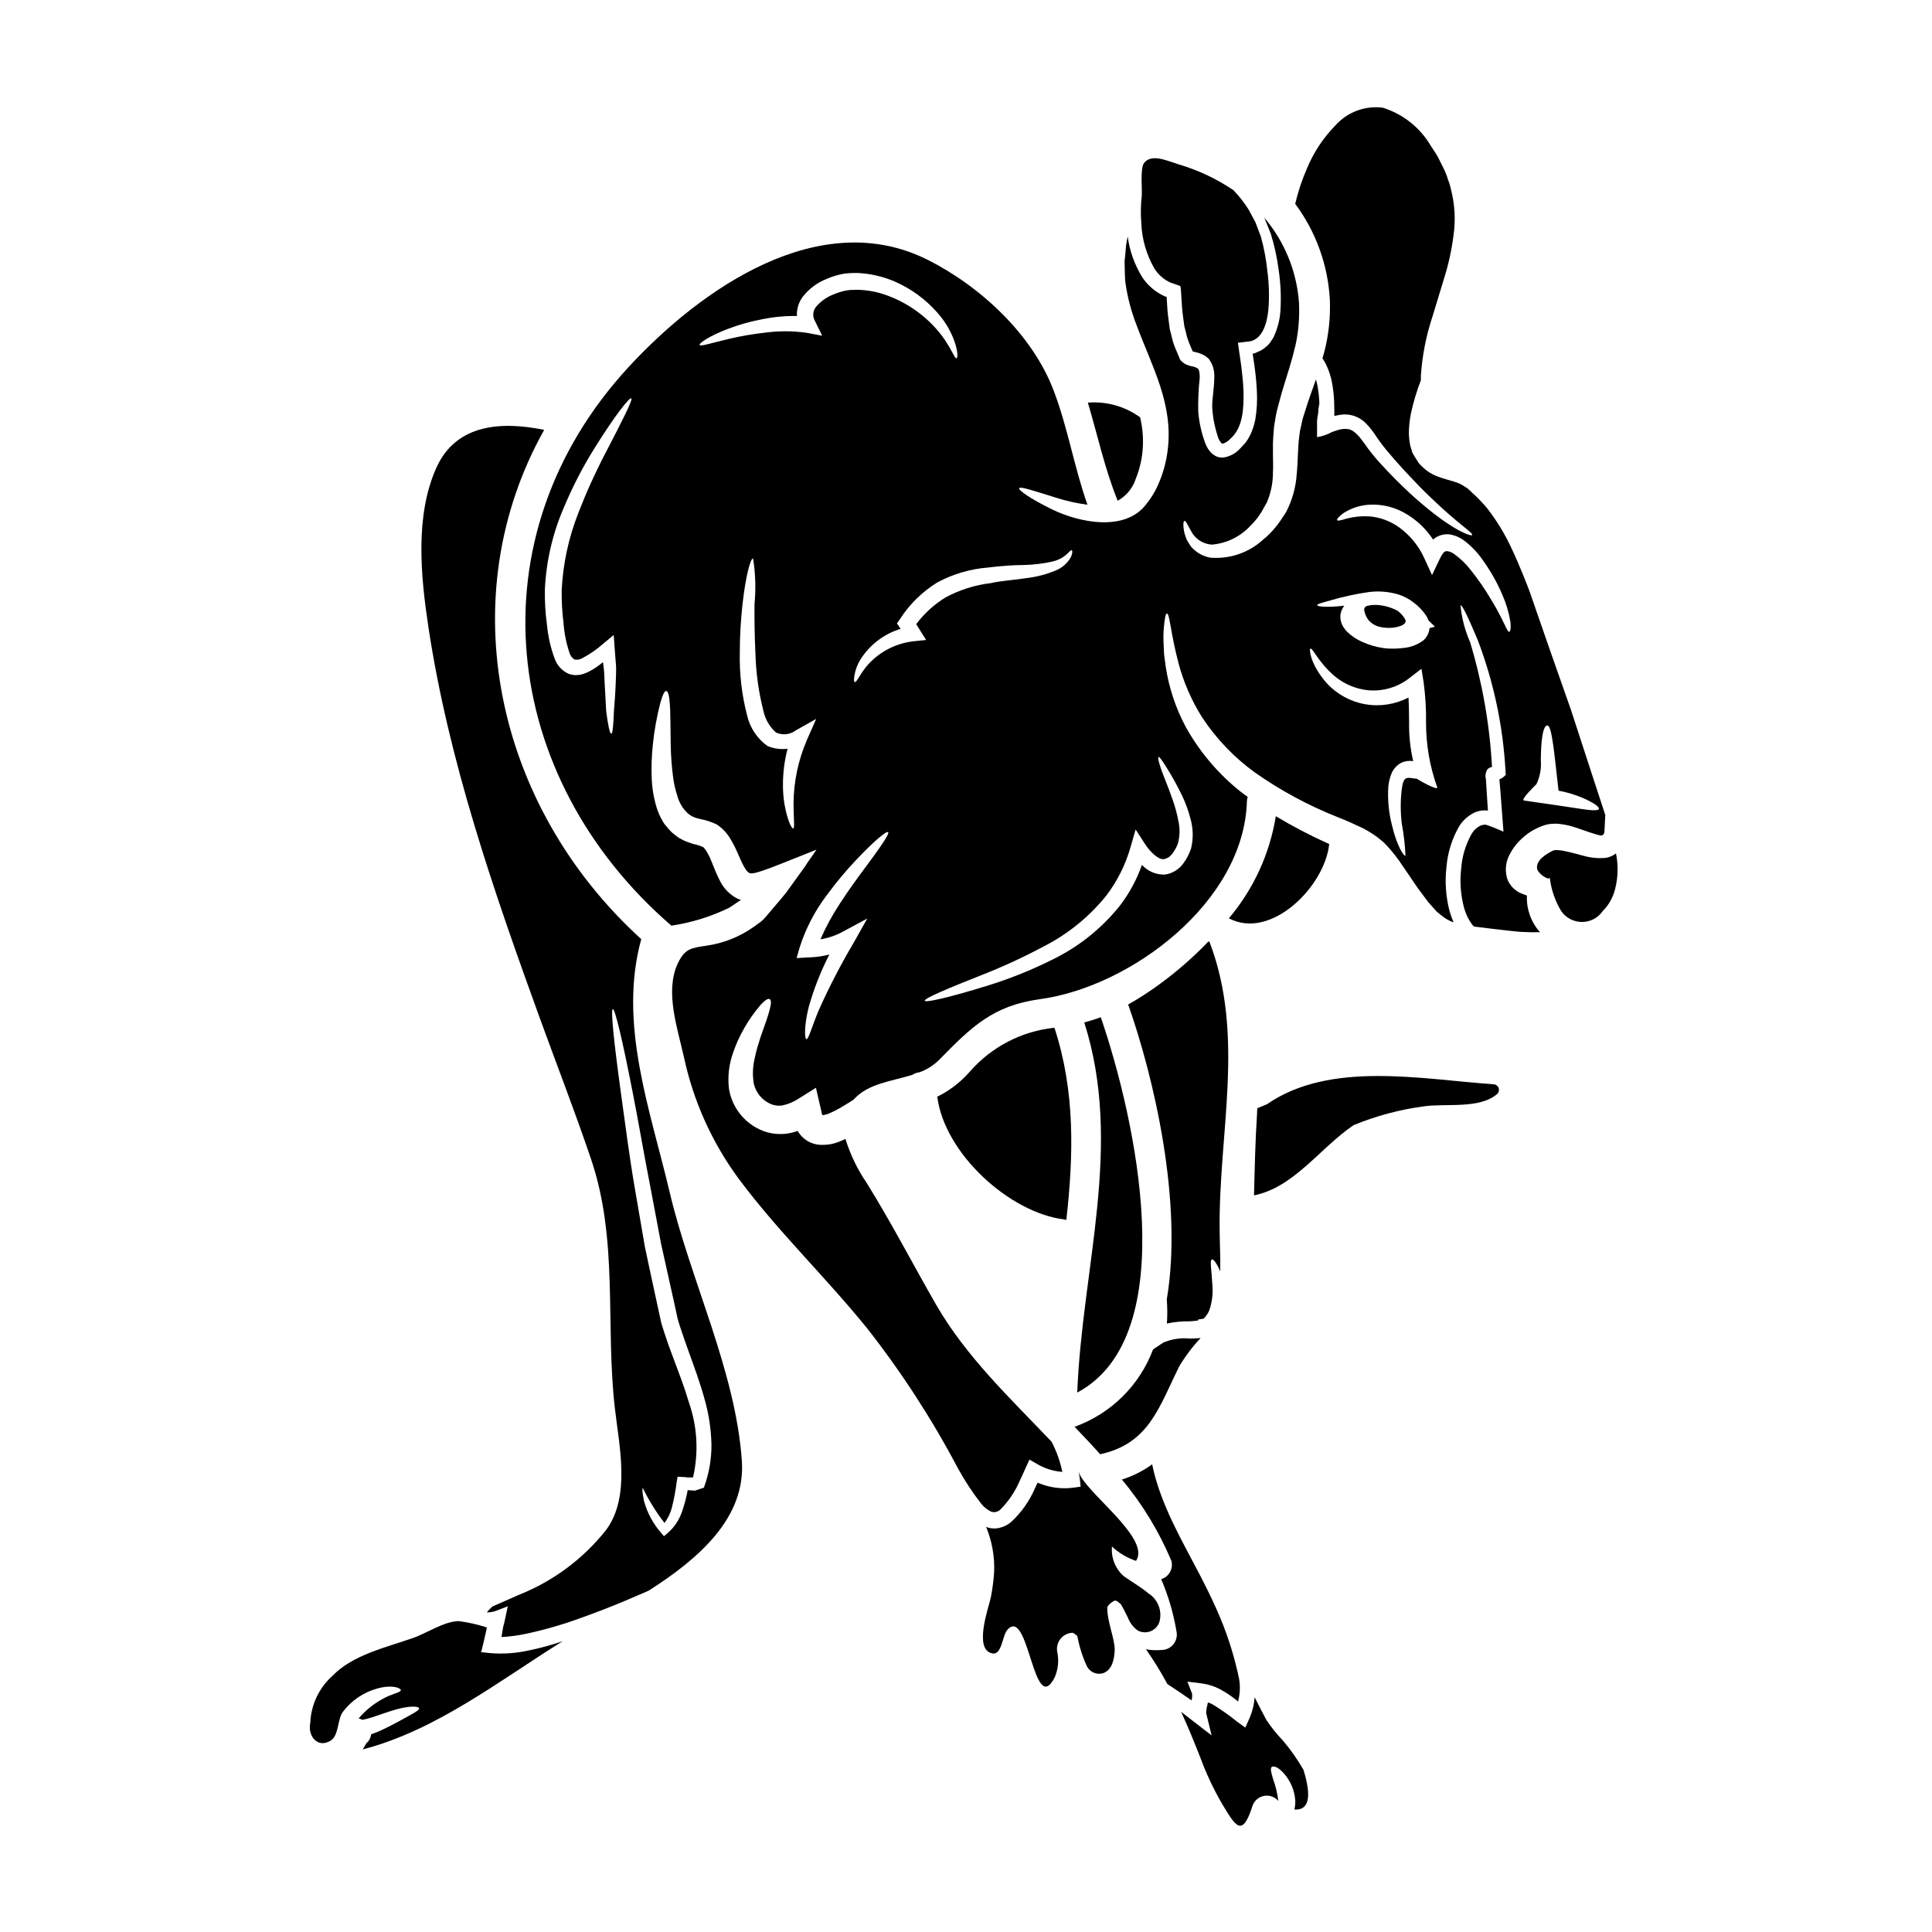 <?xml version="1.0" encoding="UTF-8"?>
<!-- Uploaded to: ICON Repo, www.svgrepo.com, Generator: ICON Repo Mixer Tools -->
<svg fill="#000000" width="800px" height="800px" version="1.1" viewBox="144 144 512 512" xmlns="http://www.w3.org/2000/svg">
 <g>
  <path d="m459.92 592.86-1.246-3.211 3.637 0.453h-0.004c1.762 0.215 3.473 0.75 5.043 1.574 1.684 0.922 3.273 2.004 4.746 3.238 0.516-1.926 0.617-3.938 0.297-5.902-1.129-5.465-2.762-10.812-4.887-15.973-1.539-3.691-3.289-7.352-5.359-11.332-4.938-9.527-10.629-19.004-12.816-29.641v-0.004c-2.434 1.77-5.137 3.129-8.004 4.031 5.41 6.496 9.828 13.758 13.105 21.551 0.559 2.082-0.641 4.234-2.707 4.856 1.891 4.394 3.242 9 4.035 13.719 0.289 1.195 0.027 2.457-0.723 3.438-0.746 0.98-1.895 1.57-3.125 1.602-1.406 0.129-2.828 0.07-4.219-0.184 2.07 2.957 3.969 6.031 5.676 9.211 1.992 1.301 4.117 2.731 6.422 4.328 0.129-0.574 0.172-1.164 0.129-1.754z"/>
  <path d="m435.72 413.58c-1.434 0.531-2.894 0.98-4.379 1.383 10.379 32.508-0.582 65.016-1.859 98.078 28.234-15.035 15.387-72.848 6.238-99.461z"/>
  <path d="m464.64 393.91c-0.027-0.078-0.027-0.133-0.055-0.211v-0.004c-0.031-0.031-0.066-0.059-0.109-0.078-0.051-0.027-0.105-0.105-0.184-0.16-3.988 4.16-8.336 7.961-12.988 11.359-2.664 1.965-5.445 3.762-8.328 5.387 6.789 19.211 14.594 52.406 10.234 78.148v0.004c0.168 2.129 0.176 4.266 0.027 6.394 1.961-0.422 3.965-0.617 5.969-0.582 0.789-0.027 1.457-0.133 2.07-0.184 0.293-0.027 0.316-0.297 0.395-0.297h-0.453l0.852-0.078 0.93-0.156 0.211-0.238v-0.004c0.168-0.172 0.32-0.359 0.449-0.559 0.348-0.434 0.625-0.914 0.82-1.434 0.73-2.094 1.008-4.316 0.824-6.523-0.211-4.062-0.766-6.715-0.129-6.926 0.371-0.133 1.301 0.984 2.199 3.184 0.078-3.715-0.133-7.453-0.156-11.02-0.312-25.523 6.773-51.238-2.578-76.023z"/>
  <path d="m435.55 529.39c12.988-2.812 15.578-12.473 20.969-23.301 1.613-2.699 3.512-5.219 5.664-7.512-0.055 0-0.105 0.027-0.16 0.027-0.98 0.105-1.801 0.105-2.625 0.129v0.004c-2.426-0.254-4.871 0.113-7.113 1.062l-2.707 1.805c-3.59 9.562-11.195 17.062-20.809 20.512 2.32 2.418 4.582 4.805 6.781 7.273z"/>
  <path d="m496.25 367.67-0.664-0.293c-4.629-2.094-9.133-4.457-13.48-7.082-1.613 9.984-5.914 19.34-12.441 27.066 11.164 5.918 25.473-8.516 26.586-19.691z"/>
  <path d="m484.02 605.31c-1.609-1.684-3.078-3.504-4.379-5.438-1.086-2.019-2.121-4.035-3.148-6.078-0.145 1.949-0.621 3.863-1.41 5.652l-1.059 2.391-2.203-1.594v-0.004c-2.07-1.676-4.25-3.211-6.531-4.59-0.395-0.211-0.789-0.348-1.18-0.504-0.055 0.266-0.105 0.527-0.16 0.789h-0.004c-0.191 0.684-0.289 1.387-0.289 2.098l1.434 5.863-4.723-3.637c-1.18-0.902-2.281-1.777-3.371-2.625 1.801 3.902 3.449 7.93 5.117 12.18 1.543 4.188 3.445 8.238 5.68 12.102 3.543 5.863 5.359 9.367 8.094 0.766v0.004c0.43-1.395 1.586-2.441 3.012-2.738 1.43-0.301 2.906 0.199 3.859 1.305-0.227-1.977-0.691-3.918-1.379-5.785-0.453-1.574-0.852-2.867-0.32-3.211 0.531-0.348 1.617 0.027 3.051 1.574 1.859 2.016 2.973 4.613 3.152 7.352 0.035 0.793-0.047 1.59-0.242 2.359 3.82 0.266 4.672-3.211 2.418-10.508-1.566-2.734-3.379-5.32-5.418-7.723z"/>
  <path d="m423.43 416.36c-8.684 0.906-16.699 5.07-22.434 11.652-2.406 2.754-5.332 5.008-8.613 6.621 1.938 15.125 19.188 30.762 33.648 32.535 0.188 0.031 0.375 0.078 0.559 0.133 1.91-17.078 2.387-34.035-3.16-50.941z"/>
  <path d="m445.06 270.7c1.047-2.625 1.656-5.402 1.805-8.227 0.141-2.644-0.102-5.293-0.715-7.871-4.004-2.914-8.918-4.297-13.855-3.898 2.574 8.625 4.461 17.516 7.906 26.004 2.332-1.301 4.074-3.453 4.859-6.008z"/>
  <path d="m446.45 202.93c0.133 4.344 1.352 8.586 3.539 12.34 1.023 1.57 2.469 2.82 4.168 3.609l2.652 0.93h0.004c0.105 0.52 0.164 1.043 0.184 1.574l0.078 1.332c0.078 1.059 0.133 2.148 0.211 3.207 0.078 1.059 0.27 2.047 0.375 3.078l0.211 1.516 0.371 1.406v-0.004c0.191 0.953 0.465 1.887 0.824 2.789 0.32 0.824 0.664 1.617 1.008 2.418l0.789 0.207h-0.004c1 0.203 1.945 0.605 2.789 1.18 0.25 0.188 0.488 0.391 0.715 0.609l0.504 0.789c0.281 0.496 0.508 1.023 0.664 1.574 0.227 0.883 0.316 1.797 0.266 2.707-0.051 3.211-0.738 6.211-0.504 8.41 0.211 2.602 0.754 5.16 1.621 7.621 0.172 0.418 0.414 0.805 0.719 1.141 0.234 0.238 0.234 0.27 0.395 0.238l-0.004 0.004c0.809-0.266 1.531-0.746 2.094-1.383 3.293-2.945 3.504-7.984 3.426-12.445-0.078-2.281-0.32-4.512-0.582-6.691-0.184-1.328-0.371-2.602-0.559-3.871l-0.211-1.488-0.105-0.742c-0.051-0.184 0.082-0.156 0.211-0.184l0.348-0.027c0.93-0.129 1.859-0.234 2.785-0.344 3.184-0.789 4.328-4.75 4.695-8.266v-0.004c0.289-3.449 0.199-6.918-0.266-10.348-0.312-3.059-0.883-6.086-1.699-9.051-0.504-1.332-0.98-2.602-1.461-3.848-0.609-1.18-1.219-2.281-1.801-3.371-1.172-1.855-2.527-3.582-4.047-5.156-4.453-3.004-9.34-5.305-14.492-6.824-3.023-0.93-7.242-2.973-9.207-0.32-1.035 1.461-0.426 7.141-0.582 8.758v0.004c-0.27 2.297-0.309 4.617-0.121 6.926z"/>
  <path d="m321.45 459.86c-5.148-21.785-13.664-44.605-7.512-66.98-39.035-35.504-50.395-90.965-25.723-134.96-11.02-2.254-23.223-1.75-28.527 9.949-5.781 12.738-4.191 28.793-2.172 42.195 5.356 35.586 17.32 70.086 29.559 103.81 4.512 12.418 9.316 24.762 13.562 37.312 7.297 21.574 3.766 43.691 6.297 65.891 1.117 9.953 4.273 23.484-2.305 32.379v-0.004c-6.031 7.621-13.957 13.531-22.98 17.141-2.391 1.035-4.773 2.098-7.164 3.148-0.504 0.477-0.984 0.98-1.488 1.539 0.758 0.031 1.512-0.078 2.231-0.316l3.34-1.273-0.875 4.113c-0.082 0.395-0.211 0.789-0.32 1.219-0.105 0.559-0.188 1.113-0.293 1.672-0.055 0.371-0.105 0.789-0.188 1.141h0.004c2.125-0.113 4.238-0.387 6.32-0.824 4.973-1.059 9.867-2.465 14.645-4.215 4.434-1.574 8.41-3.148 11.73-4.539 2.492-1.035 4.617-1.992 6.297-2.707 13.453-8.574 25.797-19.398 24.707-34.473-1.684-23.949-13.652-47.832-19.145-71.215zm9.156 78.203-0.051 0.184-2.391 0.789c-0.156 0.051-0.027-0.027-0.348-0.027l-0.902-0.055c-0.211-0.023-0.449-0.023-0.66-0.051-0.359 1.941-0.867 3.848-1.516 5.711-0.746 2.211-2.074 4.18-3.848 5.703l-0.93 0.789-0.715-0.824c-2.164-2.461-3.734-5.387-4.594-8.547-0.426-2.125-0.504-3.289-0.293-3.375h0.004c1.594 3.269 3.516 6.367 5.734 9.242 0.875-1.168 1.523-2.492 1.914-3.898 0.586-2.305 1.031-4.644 1.324-7.008l0.238-1.352 1.91 0.105v0.004c0.207-0.004 0.414 0.023 0.613 0.078 0.238 0.023 0.586 0 0.879 0h0.688c1.52-6.598 1.141-13.488-1.094-19.879-1.137-3.902-2.676-7.871-4.242-12.047-0.789-2.098-1.574-4.246-2.281-6.445l-0.531-1.699v-0.004c-0.117-0.32-0.215-0.645-0.293-0.98l-0.184-0.852c-0.238-1.113-0.504-2.254-0.742-3.398-1.18-5.359-2.281-10.629-3.371-15.684-0.879-5.117-1.723-10.086-2.547-14.809-1.645-9.445-2.68-17.914-3.691-25.078-1.969-14.254-2.894-23.141-2.281-23.246 0.613 0 2.656 8.66 5.387 22.742 1.41 7.059 2.812 15.551 4.644 24.836 0.879 4.672 1.805 9.555 2.754 14.621 1.113 5.043 2.281 10.297 3.481 15.656 0.234 1.141 0.477 2.281 0.738 3.398l0.184 0.852 0.188 0.66 0.504 1.594c0.688 2.121 1.434 4.219 2.176 6.297 1.512 4.164 3.023 8.266 4.164 12.391l0.004 0.008c1.176 4.004 1.816 8.145 1.914 12.316 0.035 3.848-0.625 7.668-1.941 11.285z"/>
  <path d="m273.87 582.09-2.418-0.266c0.16 0 1.574-6.367 1.574-6.531l0.004 0.004c-2.453-0.801-4.977-1.367-7.539-1.695-4.008 0.156-8.305 3.184-12.047 4.484-7.008 2.469-16 4.461-21.309 10.004-3.574 3.176-5.703 7.668-5.906 12.445-0.742 3.344 1.801 6.898 5.356 4.777 2.203-1.305 1.836-5.547 3.188-7.539h0.004c2.312-3.102 5.602-5.332 9.34-6.34 4.035-1.062 6.051-0.027 6.106 0.449 0.078 0.664-2.418 0.93-4.992 2.445-2.348 1.301-4.441 3.019-6.184 5.066 0.348 0.098 0.684 0.23 1.008 0.391 0.879-0.184 1.75-0.422 2.602-0.688 2.227-0.715 4.297-1.512 6.129-2.016 3.691-1.09 6.238-0.93 6.297-0.348s-1.938 1.512-5.094 3.289c-1.594 0.852-3.543 1.914-5.863 2.922-0.559 0.234-1.18 0.477-1.777 0.688l-0.004 0.004c-0.102 0.906-0.547 1.742-1.246 2.332-0.32 0.559-0.637 1.117-0.957 1.645 19.535-5.094 35.961-18.07 52.996-28.688v0.004c-2.961 1.02-5.984 1.844-9.055 2.469-3.348 0.746-6.789 0.98-10.211 0.691z"/>
  <path d="m510.16 310.23c0.605 0.113 1.223 0.172 1.836 0.168 1.102 0.012 2.199-0.168 3.238-0.535 0.355-0.133 0.684-0.328 0.969-0.578 0.273-0.266 0.371-0.664 0.25-1.027-0.434-0.816-1.027-1.539-1.742-2.121l-0.211-0.184h-0.004c-0.07-0.062-0.145-0.109-0.227-0.152-1.727-0.895-3.629-1.406-5.57-1.5-0.566-0.02-1.137 0.02-1.695 0.117l-0.262 0.055c-0.188 0.035-0.375 0.086-0.559 0.145-0.48 0.176-0.75 0.684-0.637 1.18 0.172 0.906 0.543 1.766 1.09 2.508 0.902 1.047 2.152 1.73 3.523 1.926z"/>
  <path d="m548.71 383.35c-0.066-0.59-0.09-1.184-0.078-1.777 0.023-0.238 0.023-0.078 0.023-0.156l0.027-0.055c-0.098-0.059-0.207-0.105-0.316-0.137l-1.379-0.531c-0.547-0.242-1.059-0.562-1.516-0.953-0.543-0.414-1-0.93-1.352-1.516-0.398-0.555-0.676-1.188-0.824-1.855-0.484-2.012-0.203-4.129 0.789-5.945 0.656-1.305 1.516-2.5 2.543-3.539 1.84-1.934 4.129-3.371 6.664-4.195 0.695-0.227 1.418-0.355 2.152-0.371 0.668-0.066 1.348-0.047 2.012 0.055 1.066 0.121 2.121 0.332 3.152 0.633 1.859 0.559 3.426 1.18 4.805 1.621 1.383 0.441 2.625 0.789 2.703 0.789 0.383 0.07 0.766-0.125 0.93-0.477 0.09-0.203 0.145-0.418 0.16-0.637 0.027-0.426 0.027-0.852 0.051-1.219l0.16-3.106c-1.305-4.008-2.629-7.988-3.902-11.914-1.777-5.414-3.512-10.742-5.203-15.977-1.801-5.117-3.582-10.164-5.305-15.074-1.723-4.914-3.375-9.738-4.992-14.383-0.766-2.363-1.695-4.566-2.598-6.82-0.906-2.148-1.777-4.297-2.754-6.297l0.004-0.004c-1.754-3.828-3.938-7.441-6.516-10.77-1.25-1.504-2.606-2.914-4.059-4.219l-1.035-0.957-0.133-0.129c-0.051-0.027-0.156-0.105-0.156-0.105l-0.637-0.395h-0.004c-0.637-0.449-1.332-0.809-2.07-1.062-1.484-0.559-3.426-0.902-5.652-1.832-1.16-0.488-2.227-1.18-3.148-2.043-0.457-0.414-0.895-0.859-1.301-1.324l-0.902-1.438-0.453-0.738-0.211-0.348c-0.023-0.051-0.184-0.453-0.184-0.453l-0.027-0.078-0.023-0.156-0.395-1.246v-0.004c-0.227-1.094-0.355-2.203-0.395-3.32 0.016-1.809 0.199-3.613 0.559-5.387 0.652-2.981 1.531-5.906 2.625-8.754v-1.18c0.355-5.348 1.391-10.625 3.082-15.711 0.953-3.106 1.969-6.531 3.102-10.191v0.004c1.16-3.699 1.984-7.488 2.469-11.332 0.57-3.992 0.352-8.059-0.637-11.969-0.195-0.973-0.48-1.922-0.848-2.84-0.301-1.027-0.695-2.023-1.18-2.977-0.527-1.059-1.031-2.094-1.574-3.148l-0.133-0.184-0.211-0.371-0.477-0.715c-0.32-0.48-0.586-0.984-0.93-1.438h-0.004c-2.832-4.867-7.387-8.492-12.766-10.164-4.723-0.598-9.441 1.184-12.594 4.754-3.176 3.25-5.707 7.078-7.457 11.273-1.328 3.051-2.383 6.211-3.148 9.449 5.469 7.367 8.664 16.176 9.18 25.34 0.199 4.746-0.312 9.492-1.516 14.09-0.129 0.531-0.32 1.012-0.449 1.516 0.34 0.48 0.641 0.984 0.902 1.512 0.797 1.617 1.363 3.34 1.672 5.117 0.289 1.605 0.469 3.227 0.531 4.856 0 0.789 0.023 1.539 0.051 2.281v1.461c0.027 0.027-0.051 0.078 0 0.051 0.051-0.027 0.051 0 0.133-0.023l0.32-0.082 1.18-0.211h0.004c0.836-0.125 1.688-0.113 2.523 0.027 1.629 0.309 3.121 1.113 4.269 2.309 0.906 0.941 1.723 1.961 2.441 3.051 1.172 1.793 2.477 3.496 3.898 5.094 1.305 1.574 2.629 3 3.848 4.352 2.469 2.652 4.644 4.938 6.633 6.82 7.871 7.617 11.629 9.609 11.254 10.234-0.133 0.348-4.539-0.848-13.133-8.145-2.176-1.805-4.539-4.012-7.168-6.637-1.301-1.328-2.676-2.731-4.086-4.297v0.004c-1.52-1.664-2.926-3.426-4.199-5.285-1.352-1.859-2.754-3.582-4.375-3.742h-0.004c-0.473-0.062-0.957-0.062-1.43 0l-0.875 0.16-1.805 0.609-0.004 0.004c-1.25 0.676-2.602 1.145-4.004 1.379v-4.18c0-0.953 0.348-1.91 0.348-2.894-0.027-0.688 0.293-1.434 0.266-2.148h-0.004c-0.066-1.441-0.227-2.875-0.477-4.297-0.105-0.609-0.27-1.18-0.426-1.777-0.559 1.594-1.113 3.184-1.645 4.644-0.664 1.832-1.141 3.582-1.723 5.309l-0.105 0.32-0.027 0.156-0.027 0.078h-0.004c-0.055 0.184-0.098 0.371-0.133 0.559l-0.293 1.355c-0.223 0.824-0.371 1.668-0.445 2.519-0.426 2.922-0.348 6.637-0.691 10.113l-0.004-0.004c-0.227 3.562-1.203 7.035-2.863 10.191-0.477 0.715-0.957 1.406-1.406 2.121l-0.723 1.008c-0.16 0.238-0.426 0.531-0.637 0.789h-0.004c-0.473 0.605-0.984 1.184-1.539 1.723-0.531 0.547-1.098 1.062-1.699 1.539-3.809 3.5-8.91 5.242-14.062 4.801-1.973-0.367-3.762-1.395-5.07-2.914-0.426-0.617-0.82-1.258-1.18-1.914-0.238-0.637-0.426-1.219-0.582-1.723-0.426-2.07-0.27-3.148 0-3.184 0.344-0.078 0.789 0.902 1.668 2.496v-0.004c1.043 2.184 3.184 3.637 5.602 3.793 3.949-0.328 7.625-2.141 10.297-5.066 0.414-0.406 0.809-0.832 1.18-1.277 0.41-0.453 0.781-0.941 1.113-1.457l0.609-0.906 0.449-0.824c0.297-0.527 0.609-1.086 0.93-1.645v0.004c1.086-2.523 1.637-5.242 1.621-7.988 0.105-1.488 0-3.211 0-4.938v-2.707c0.023-0.953 0.105-2.016 0.184-3.051v0.004c0.039-0.965 0.152-1.922 0.344-2.867l0.238-1.383 0.133-0.688 0.211-0.93c0.531-1.859 0.98-3.82 1.574-5.707 1.18-3.816 2.391-7.535 3.266-11.305h0.008c0.812-3.707 1.133-7.508 0.949-11.301-0.578-8.375-3.832-16.336-9.285-22.715 0.051 0.066 0.094 0.137 0.133 0.211 0.531 1.328 1.113 2.707 1.672 4.141 0.961 3.094 1.652 6.262 2.07 9.473 0.555 3.66 0.715 7.371 0.477 11.066-0.152 2.141-0.664 4.238-1.512 6.211-0.203 0.551-0.492 1.07-0.852 1.539-0.309 0.547-0.707 1.039-1.18 1.457-0.477 0.453-1.004 0.848-1.574 1.18-0.555 0.266-1.273 0.582-1.777 0.789l-0.395 0.055c-0.156 0.027-0.027 0.156-0.027 0.211 0.133 0.875 0.27 1.777 0.395 2.68 0.316 2.254 0.582 4.59 0.688 7.031 0.141 2.547 0 5.102-0.426 7.613-0.273 1.387-0.719 2.734-1.328 4.012-0.328 0.691-0.723 1.352-1.18 1.969-0.477 0.531-0.93 1.062-1.461 1.594-1.176 1.336-2.797 2.203-4.559 2.441-0.621 0.035-1.238-0.074-1.809-0.32-0.496-0.25-0.949-0.574-1.355-0.957-0.621-0.652-1.117-1.418-1.453-2.254-1.062-2.769-1.723-5.672-1.969-8.625-0.059-2.996 0.07-5.992 0.395-8.969 0.027-0.578-0.016-1.156-0.137-1.723-0.105-0.395-0.238-0.742-0.453-0.789-0.438-0.27-0.922-0.449-1.43-0.531-0.492-0.102-0.969-0.242-1.434-0.426-0.672-0.301-1.262-0.754-1.723-1.324-0.453-1.09-0.902-2.176-1.379-3.289v-0.004c-0.414-1.027-0.734-2.094-0.957-3.184l-0.426-1.645-0.211-1.645c-0.133-1.09-0.32-2.231-0.395-3.316-0.074-1.086-0.133-2.203-0.211-3.289-0.027-0.293 0-0.32 0.027-0.32h-0.16l-0.449-0.156-0.004-0.004c-2.402-1.094-4.445-2.84-5.902-5.043-2.023-3.281-3.332-6.953-3.844-10.777-0.055 0.297-0.133 0.609-0.188 0.93h-0.004c-0.195 0.953-0.32 1.922-0.367 2.894-0.078 0.93-0.156 1.859-0.27 2.754 0.027 1.09 0.055 2.152 0.082 3.211l0.051 1.574 0.133 1.141 0.004 0.004c0.543 3.738 1.516 7.406 2.891 10.93 4.086 11.02 9.816 20.941 8.266 33.199-0.418 3.422-1.387 6.754-2.863 9.871-0.742 1.531-1.648 2.973-2.711 4.297-5.574 7.59-17.836 5.016-24.945 1.574-6.102-2.973-9.055-5.176-8.836-5.652 0.238-0.586 3.793 0.66 10.031 2.574v0.004c2.633 0.828 5.332 1.422 8.066 1.777-3.543-9.98-5.199-20.438-8.992-30.336-5.629-14.754-19.32-27.516-33.387-34.578-28.473-14.25-59.922 7.512-79.188 28.395-41.637 45.113-34.176 108.78 11.309 148.08 5.356-0.797 10.555-2.414 15.414-4.801 0.98-0.66 1.938-1.328 2.867-1.938l0.156-0.16c-0.031 0.016-0.07 0.023-0.105 0.027-0.027 0-0.055-0.012-0.078-0.027-0.254-0.062-0.504-0.152-0.742-0.266-2.004-1.012-3.629-2.652-4.621-4.672-1.617-3.102-2.227-5.57-3.289-7.348-0.301-0.594-0.684-1.137-1.141-1.617-0.816-0.367-1.672-0.641-2.547-0.824-0.582-0.16-1.355-0.453-2.016-0.691-0.66-0.238-1.383-0.688-2.043-1.035-0.609-0.449-1.18-0.902-1.75-1.379-0.504-0.492-0.977-1.02-1.41-1.574-0.465-0.484-0.848-1.039-1.141-1.645-0.336-0.551-0.629-1.129-0.875-1.727-0.434-1.047-0.781-2.133-1.035-3.238-0.473-1.902-0.758-3.848-0.852-5.809-0.141-3.09-0.043-6.188 0.293-9.262 0.375-3.719 1.035-7.402 1.969-11.02 0.637-2.231 1.113-3.211 1.574-3.184 0.461 0.027 0.789 1.086 0.957 3.422 0.168 2.336 0.156 5.949 0.234 10.988v-0.004c0.055 2.84 0.266 5.676 0.637 8.492 0.207 1.605 0.562 3.184 1.062 4.723 0.391 1.52 1.125 2.926 2.152 4.113 0.293 0.238 0.504 0.582 0.789 0.789 0.285 0.203 0.586 0.395 0.879 0.613l1.008 0.449c0.453 0.105 0.742 0.238 1.328 0.348l-0.008-0.004c1.488 0.285 2.93 0.758 4.301 1.406 1.566 1.016 2.859 2.402 3.769 4.035 1.645 2.652 2.496 5.512 3.609 7.348 0.531 0.957 1.008 1.41 1.301 1.488 0.93 0.852 8.465-2.496 17.805-6.156-0.789 1.141-1.574 2.305-2.414 3.477l-0.613 0.957c-1.617 2.227-3.266 4.508-4.938 6.844-1.773 2.254-3.738 4.406-5.652 6.715h0.004c-0.508 0.594-1.098 1.113-1.754 1.539l-1.27 0.93c-3.731 2.637-8.031 4.348-12.555 4.988-3.848 0.609-5.652 0.633-7.566 4.695-3.504 7.453-0.027 17.32 1.617 24.797h0.004c2.484 11.625 7.41 22.59 14.449 32.168 10.43 14.039 23.113 26.141 34.098 39.727v-0.004c9.098 11.59 17.133 23.973 24.008 37 1.801 3.305 3.867 6.457 6.184 9.422 0.727 0.945 1.664 1.699 2.738 2.207 0.867 0.258 1.809 0.012 2.438-0.641 2.152-2.168 3.871-4.727 5.07-7.535 0.555-1.086 1.035-2.254 1.539-3.371l1.059-2.281 2.098 1.219c2.023 1.168 4.281 1.867 6.609 2.043-0.574-2.793-1.539-5.488-2.863-8.012-10.961-11.516-22.719-22.582-30.652-36.406-6.156-10.723-11.754-21.551-18.254-32.031l-0.004-0.004c-2.481-3.617-4.406-7.59-5.707-11.781-0.715 0.32-1.379 0.633-2.148 0.902-1.242 0.449-2.555 0.676-3.875 0.66-2.727 0.102-5.281-1.32-6.637-3.688-1.004 0.359-2.047 0.609-3.106 0.746-2.707 0.309-5.445-0.242-7.824-1.574-3.938-2.176-6.641-6.059-7.301-10.512-0.344-3.172 0.039-6.387 1.117-9.391 0.727-2.133 1.652-4.195 2.758-6.16 1.301-2.363 2.856-4.582 4.629-6.613 1.141-1.219 1.883-1.645 2.281-1.434 0.93 0.422 0.023 3.422-2.391 10.055-0.531 1.672-1.141 3.582-1.574 5.703l0.004 0.004c-0.52 2.195-0.594 4.469-0.211 6.691 0.539 2.273 2.066 4.184 4.168 5.203 1.051 0.516 2.238 0.699 3.394 0.531 1.566-0.336 3.051-0.969 4.379-1.855l4.516-2.832 1.305 5.652 0.156 0.742 0.078 0.395 0.082 0.184c0.156 0.395 0.129 0.27 0.156 0.293 0.449-0.066 0.895-0.172 1.328-0.312 1.449-0.582 2.844-1.293 4.168-2.129 0.875-0.504 1.75-1.059 2.703-1.672 3.82-4.328 10.086-4.852 15.578-6.582 0.574-0.371 1.23-0.605 1.91-0.688 1.914-0.691 3.66-1.785 5.117-3.211 8.625-8.781 14.223-14.434 26.828-16.16 24.031-3.277 54.035-25.711 54.805-52.422 0.012-0.402 0.086-0.801 0.211-1.18-0.688-0.504-1.406-0.98-2.043-1.512-5.867-4.707-10.762-10.512-14.41-17.09-2.652-4.981-4.438-10.371-5.277-15.949-0.16-1.113-0.297-2.203-0.426-3.184-0.055-1.035-0.078-1.992-0.133-2.867-0.086-1.469-0.059-2.938 0.078-4.402 0.211-2.34 0.453-3.586 0.789-3.586 0.766-0.078 0.93 5.043 3.129 13.324 1.348 4.996 3.43 9.762 6.184 14.145 3.734 5.672 8.465 10.625 13.961 14.617 6.852 4.82 14.25 8.812 22.039 11.891 1.09 0.426 2.176 0.875 3.266 1.355 1.18 0.531 2.336 1.086 3.543 1.645h0.004c1.25 0.668 2.457 1.422 3.609 2.254l1.75 1.434 1.512 1.617c0.926 1.051 1.793 2.148 2.602 3.293 0.715 1.062 1.461 2.148 2.203 3.238 0.742 1.09 1.434 2.094 2.148 3.148l0.426 0.637 0.582 0.789 2.359 3.148 2.227 2.492 1.223 0.984 0.008 0.004c0.746 0.621 1.578 1.141 2.465 1.539 0.242 0.105 0.488 0.195 0.742 0.262-0.418-0.949-0.773-1.922-1.059-2.918-1.004-3.844-1.281-7.84-0.824-11.781 0.312-3.715 1.426-7.316 3.262-10.562 1.031-1.742 2.582-3.117 4.434-3.934 1-0.391 2.082-0.535 3.148-0.426 0 0.027 0.078 0.027 0.105 0.055s0-0.055 0.027-0.082l-0.055-0.824c-0.078-1.242-0.156-2.469-0.234-3.66-0.078-1.301-0.16-2.547-0.238-3.793h-0.004c-0.25-0.93-0.074-1.922 0.477-2.707 0.348-0.254 0.73-0.441 1.141-0.559-0.613-11.199-2.559-22.285-5.797-33.023-1.371-3.109-2.231-6.414-2.551-9.793 0.375-0.16 1.727 2.441 4.539 9.129v-0.004c4.277 11.223 6.777 23.039 7.402 35.031l0.055 0.789-0.559 0.531c-0.199 0.164-0.414 0.312-0.637 0.445-0.105 0.031-0.211 0.066-0.312 0.109-0.105 0.027-0.055 0-0.082 0.027h-0.078c-0.027 0.055 0 0.133 0 0.238 0.105 1.059 0.184 2.148 0.27 3.262 0.262 3.344 0.523 6.824 0.789 10.43-1.461-0.609-3.027-1.328-4.644-1.832l-0.008 0.004c-0.477-0.039-0.957 0.035-1.402 0.215-1.082 0.531-1.969 1.398-2.523 2.465-1.508 2.75-2.402 5.789-2.625 8.918-0.398 3.438-0.156 6.918 0.715 10.266 0.426 1.648 1.16 3.199 2.172 4.566 0.16 0.211 0.348 0.371 0.504 0.555 1.543 0.188 3.148 0.375 4.805 0.586l4.141 0.477c1.352 0.105 2.918 0.371 4.137 0.371 1.434 0.082 2.949 0.105 4.434 0.055-0.211-0.27-0.449-0.48-0.66-0.742-1.539-2.019-2.5-4.418-2.781-6.941zm2.441-31.488c0.961-2.004 1.371-4.231 1.18-6.449 0.023-0.98 0-9.055 1.723-9.156 1.246-0.078 1.887 7.871 2.973 17.277l0.004 0.004c2.242 0.402 4.434 1.062 6.523 1.965 2.812 1.246 4.328 2.34 4.168 2.871s-2.121 0.422-5.07-0.055c-3.715-0.582-7.43-1.113-11.145-1.645-1.18-0.156-2.418-0.348-3.637-0.531-1.059-0.18 3.269-4.269 3.269-4.293zm-257.82-42.812c0.188 2.652 0.703 5.273 1.539 7.801 0.191 0.777 0.664 1.457 1.328 1.906 0.746 0.184 1.531 0.051 2.176-0.367 1.988-1.043 3.84-2.328 5.512-3.824l2.754-2.281 0.234 3.266c0.133 1.801 0.27 3.504 0.395 5.117 0.051 1.617-0.082 3.106-0.105 4.512-0.105 2.812-0.297 5.094-0.453 7.059-0.156 3.938-0.348 6.184-0.715 6.211-0.371 0.027-0.879-2.203-1.355-6.078-0.105-1.992-0.238-4.406-0.395-7.191-0.078-1.355-0.078-2.836-0.266-4.328-0.055-0.426-0.133-0.93-0.188-1.383-1.129 0.969-2.363 1.809-3.688 2.496-0.73 0.371-1.508 0.656-2.305 0.848-0.484 0.062-0.973 0.098-1.461 0.105-0.535-0.039-1.066-0.145-1.574-0.316-1.781-0.785-3.156-2.273-3.793-4.113-1.059-2.871-1.738-5.867-2.019-8.914-0.422-3.09-0.605-6.203-0.555-9.316 0.336-7.461 2.027-14.797 4.984-21.648 2.297-5.516 5.039-10.832 8.203-15.895 5.359-8.574 9.207-13.453 9.711-13.16 0.504 0.293-2.363 5.863-6.949 14.73l-0.004-0.004c-2.676 5.133-5.059 10.414-7.137 15.816-2.535 6.477-4.004 13.324-4.352 20.273-0.039 2.898 0.117 5.801 0.477 8.68zm64.512 31.047c-2.266 5.238-3.473 10.875-3.543 16.586-0.023 4.164 0.395 6.82-0.105 6.871-0.395 0.055-1.617-2.254-2.363-6.82-0.234-1.574-0.348-3.16-0.34-4.75-0.004-3.223 0.406-6.434 1.219-9.555-1.812 0.227-3.652-0.027-5.332-0.738-2.723-1.953-4.641-4.832-5.391-8.098-1.391-5.371-2.043-10.906-1.934-16.453-0.004-4.414 0.246-8.828 0.742-13.215 0.848-7.477 2.121-12.043 2.781-11.914 0.637 4 0.762 8.066 0.375 12.102-0.027 3.688 0 8.094 0.238 12.922h0.004c0.125 5.148 0.828 10.266 2.094 15.262 0.461 2.258 1.641 4.305 3.367 5.836 1.727 0.781 3.742 0.559 5.254-0.582l5.387-3.027zm-0.055-107.9c-3.715-0.527-7.484-0.535-11.199-0.023-3.023 0.34-6.027 0.855-8.992 1.539-4.965 1.141-7.988 2.199-8.203 1.695-0.156-0.426 2.34-2.254 7.43-4.219 2.992-1.148 6.086-2.016 9.234-2.598 3.012-0.613 6.082-0.898 9.156-0.852-0.035-0.273-0.043-0.547-0.023-0.82 0.086-1.523 0.613-2.988 1.512-4.223 1.652-2.137 3.852-3.789 6.367-4.777 1.508-0.668 3.098-1.141 4.723-1.406l1.383-0.133 1.059-0.027c0.754-0.035 1.508-0.008 2.254 0.082 2.926 0.254 5.793 0.969 8.496 2.121 4.445 1.91 8.402 4.805 11.566 8.469 2.144 2.426 3.75 5.285 4.699 8.383 0.637 2.176 0.504 3.481 0.266 3.543-0.715 0.211-1.859-4.617-7.269-9.738-3.109-2.965-6.785-5.273-10.801-6.793-2.289-0.883-4.695-1.414-7.141-1.574-0.652-0.062-1.312-0.07-1.969-0.027l-1.086 0.027c-0.258 0.051-0.523 0.086-0.785 0.105-1.262 0.223-2.492 0.598-3.664 1.113-1.758 0.68-3.32 1.797-4.535 3.238-0.883 1.07-1 2.578-0.293 3.769l1.91 3.902zm9.461 158.77 6.582-3.543-3.609 6.422v0.004c-3.445 5.82-6.555 11.836-9.312 18.016-1.914 4.621-2.629 7.594-3.211 7.512-0.453-0.023-0.664-3.234 0.582-8.355v-0.004c1.355-4.863 3.199-9.578 5.512-14.066-1.574 0.41-3.184 0.66-4.809 0.742l-0.848 0.027-3.027 0.184 0.852-2.973v0.004c1.59-4.938 4.004-9.566 7.137-13.695 2.402-3.281 5.008-6.41 7.805-9.367 4.75-5.016 8.016-7.723 8.461-7.352 0.449 0.371-1.988 3.906-6.051 9.367-2.016 2.707-4.406 5.973-6.82 9.688h0.004c-1.953 2.969-3.648 6.098-5.07 9.355 2.035-0.332 4.004-0.996 5.824-1.965zm19.004-77.039c-4.688 0.492-9.031 2.691-12.203 6.184-2.227 2.523-3.023 4.883-3.543 4.617-0.211-0.051-0.238-0.633-0.082-1.668 0.25-1.547 0.809-3.031 1.648-4.356 2.461-3.863 6.223-6.723 10.605-8.055l-0.32-0.477-0.66-0.957 0.824-1.18c2.5-3.879 5.824-7.156 9.738-9.605 4.211-2.289 8.859-3.664 13.641-4.035 3.246-0.418 6.512-0.641 9.781-0.672 2.383-0.078 4.754-0.371 7.086-0.879 3.844-0.852 4.723-3.234 5.254-3.023 0.184 0.023 0.293 0.789-0.293 1.938-0.926 1.59-2.367 2.816-4.09 3.477-2.434 1.004-4.996 1.664-7.613 1.969-2.867 0.477-6.207 0.637-9.234 1.273l-0.027 0.023-0.129 0.027h-0.004c-4.238 0.496-8.348 1.793-12.102 3.824-2.992 1.848-5.613 4.242-7.723 7.055 0.348 0.559 0.664 1.09 1.008 1.621l1.621 2.574zm66.766 33.25c1.566 2.492 2.992 5.07 4.273 7.723 0.914 1.926 1.641 3.938 2.176 6 0.75 2.582 0.812 5.32 0.184 7.934-0.246 0.754-0.559 1.48-0.93 2.18l-0.477 0.848-0.742 1.062v-0.004c-1.141 1.543-2.852 2.566-4.75 2.84-1.969 0.09-3.894-0.574-5.387-1.859-0.27-0.207-0.48-0.449-0.742-0.688-1.379 3.914-3.371 7.586-5.906 10.879-4.871 6.066-11.043 10.965-18.059 14.332-5.519 2.742-11.258 5.031-17.152 6.848-9.977 3.078-16.211 4.484-16.426 3.938-0.211-0.609 5.758-3.129 15.352-6.922v-0.004c5.574-2.191 11.016-4.711 16.297-7.539 6.359-3.269 11.961-7.832 16.453-13.398 2.938-3.867 5.125-8.25 6.445-12.926l1.328-4.594 2.523 3.902c1.484 2.254 3.582 4.113 4.938 3.957h-0.004c0.832-0.137 1.582-0.582 2.094-1.25l0.453-0.582 0.504-0.824v0.004c0.25-0.426 0.461-0.867 0.637-1.328 0.582-1.996 0.645-4.106 0.188-6.133-0.363-1.93-0.875-3.828-1.539-5.68-1.18-3.422-2.391-6.156-3.051-8.094-0.66-1.938-0.906-3.078-0.664-3.184 0.238-0.105 0.895 0.84 1.984 2.562zm43.598-44.082h0.004c3.328-0.973 6.727-1.707 10.16-2.199 2.582-0.32 5.199-0.113 7.695 0.609 1.48 0.453 2.867 1.172 4.09 2.121 1.309 0.957 2.438 2.137 3.344 3.481 0.27 0.414 0.492 0.859 0.664 1.324l1.695 1.645-1.434 0.395c-0.109 1.277-0.719 2.461-1.695 3.293-1.574 1.148-3.441 1.832-5.387 1.969-0.863 0.117-1.734 0.172-2.602 0.16-0.504 0-0.789 0-1.434-0.027l-1.18-0.133c-1.84-0.273-3.633-0.793-5.336-1.539-1.566-0.66-2.996-1.602-4.219-2.785-0.348-0.359-0.66-0.754-0.93-1.18-0.316-0.48-0.551-1.016-0.691-1.574-0.168-0.633-0.203-1.293-0.102-1.938 0.113-0.609 0.336-1.195 0.66-1.723 0.102-0.172 0.215-0.332 0.348-0.48-1.246 0.133-2.418 0.238-3.375 0.27-2.465 0.105-3.816-0.133-3.844-0.426-0.027-0.293 1.312-0.621 3.57-1.258zm22.957 47.309c-2.707-0.32-3.582-1.008-4.086 2.68-0.371 3.047-0.371 6.133 0 9.184 0.523 2.801 0.852 5.641 0.98 8.488-0.449 0.27-2.305-2.652-3.582-8.066-0.844-3.281-1.172-6.676-0.98-10.059 0.086-1.117 0.328-2.215 0.719-3.262 0.473-1.438 1.504-2.625 2.863-3.293 0.953-0.402 2-0.531 3.023-0.367-0.77-3.324-1.133-6.731-1.086-10.141-0.027-2.363-0.027-4.59-0.16-6.715-3.519 1.832-7.543 2.457-11.453 1.777-3.906-0.68-7.481-2.629-10.172-5.543-4.461-5.016-4.723-9.129-4.379-9.184 0.609-0.293 1.938 3.371 6.297 7.168h-0.004c2.527 2.148 5.644 3.488 8.945 3.844 4.074 0.387 8.137-0.855 11.305-3.449l2.894-2.231 0.586 3.609h-0.004c0.477 3.535 0.688 7.102 0.637 10.672-0.012 5.812 0.988 11.586 2.945 17.062 0.496 1.285-5.578-2.215-5.289-2.176zm19.715-47.293c-1.703-2.922-3.629-5.707-5.758-8.332-1.16-1.453-2.508-2.746-4.008-3.844-0.562-0.445-1.227-0.746-1.934-0.879-0.438-0.047-0.863 0.148-1.117 0.504-0.34 0.453-0.637 0.941-0.875 1.461l-2.094 4.379-1.992-4.352c-1.469-3.297-3.773-6.144-6.691-8.266-2.356-1.711-5.141-2.731-8.043-2.945-2-0.109-4.008 0.098-5.945 0.609-1.461 0.449-2.336 0.66-2.469 0.395-0.133-0.27 0.426-0.957 1.699-1.887 2.016-1.277 4.312-2.035 6.691-2.199 3.617-0.223 7.211 0.707 10.27 2.652 2.707 1.676 5.019 3.922 6.766 6.582 1.172-1.035 2.719-1.535 4.277-1.383 1.457 0.215 2.836 0.801 4.004 1.699 1.82 1.383 3.414 3.039 4.723 4.91 2.141 2.934 3.941 6.106 5.363 9.445 0.984 2.242 1.688 4.594 2.094 7.008 0.238 1.75-0.023 2.785-0.32 2.785-0.551 0.004-1.586-3.363-4.641-8.355z"/>
  <path d="m572.25 370.16c-0.777 0.613-1.699 1.02-2.68 1.18-2 0.191-4.016 0-5.945-0.555-1.617-0.395-3.148-0.879-4.695-1.18-0.688-0.176-1.391-0.281-2.098-0.316-0.293 0-0.664-0.055-0.789 0.023h0.004c-0.234 0.004-0.461 0.07-0.664 0.191-1.645 0.848-4.191 2.336-4.062 4.535 0.105 1.488 3.316 3.504 3.375 2.496v-0.004c0.359 3.148 1.391 6.18 3.023 8.891 1.242 1.816 3.301 2.906 5.504 2.91 2.199 0.008 4.262-1.07 5.516-2.883 1.59-1.598 2.719-3.598 3.266-5.785 0.809-3.106 0.895-6.359 0.246-9.504z"/>
  <path d="m539.77 431.34c-19.141-1.328-43.297-6.273-60.039 5.309-0.848 0.359-1.684 0.652-2.535 1.055-0.027 0.555-0.055 1.086-0.078 1.645-0.453 7.059-0.609 14.25-0.789 21.441 10.703-2.168 17.535-12.66 26.41-18.625 5.941-2.441 12.172-4.109 18.535-4.961 5.695-0.871 14.898 0.809 19.551-3.34v-0.004c0.41-0.43 0.523-1.059 0.297-1.602-0.23-0.547-0.758-0.906-1.352-0.918zm-20.566 3.207 0.055 0.035-0.246 0.035z"/>
  <path d="m451.21 573.97c0.898-2.918-0.277-6.078-2.867-7.703-1.969-1.688-4.328-2.988-6.453-4.5v0.004c-2.289-1.965-3.481-4.918-3.203-7.922 1.82 1.711 3.996 3.004 6.367 3.797 4.168-6.078-14.195-18.656-15.23-23.805 0.133 0.691 0.27 1.41 0.348 2.148l0.211 1.992-2.098 0.293-0.004-0.004c-3.168 0.387-6.383-0.082-9.312-1.352-0.238 0.504-0.453 0.984-0.691 1.488-1.477 3.441-3.676 6.531-6.445 9.051-0.891 0.719-1.934 1.219-3.051 1.461-1.152 0.262-2.356 0.168-3.453-0.27 1.582 3.812 2.305 7.926 2.125 12.051-0.16 2.234-0.453 4.461-0.879 6.664-0.531 2.519-4.695 13.93 0.453 14.809 2.492 0.449 2.574-4.672 3.902-6.211 5.731-6.582 6.922 23.645 12.594 12.523v-0.004c0.918-2.148 1.141-4.531 0.637-6.816-0.195-1.227 0.152-2.481 0.953-3.434 0.797-0.953 1.973-1.512 3.215-1.527 0.441 0.23 0.84 0.531 1.184 0.887 0.484 2.684 1.305 5.297 2.434 7.773 0.766 1.777 2.789 2.644 4.602 1.969 2.281-0.953 2.754-3.809 2.859-5.988 0.117-2.867-2.141-7.934-1.945-11.504 0.488-0.75 1.191-1.34 2.019-1.688 0.348 0.062 0.672 0.219 0.934 0.453l0.645 0.559c0.676 1.125 1.242 2.332 1.863 3.566 0.516 1.367 1.43 2.547 2.625 3.391 1.023 0.535 2.231 0.605 3.312 0.195s1.938-1.266 2.352-2.348z"/>
 </g>
</svg>